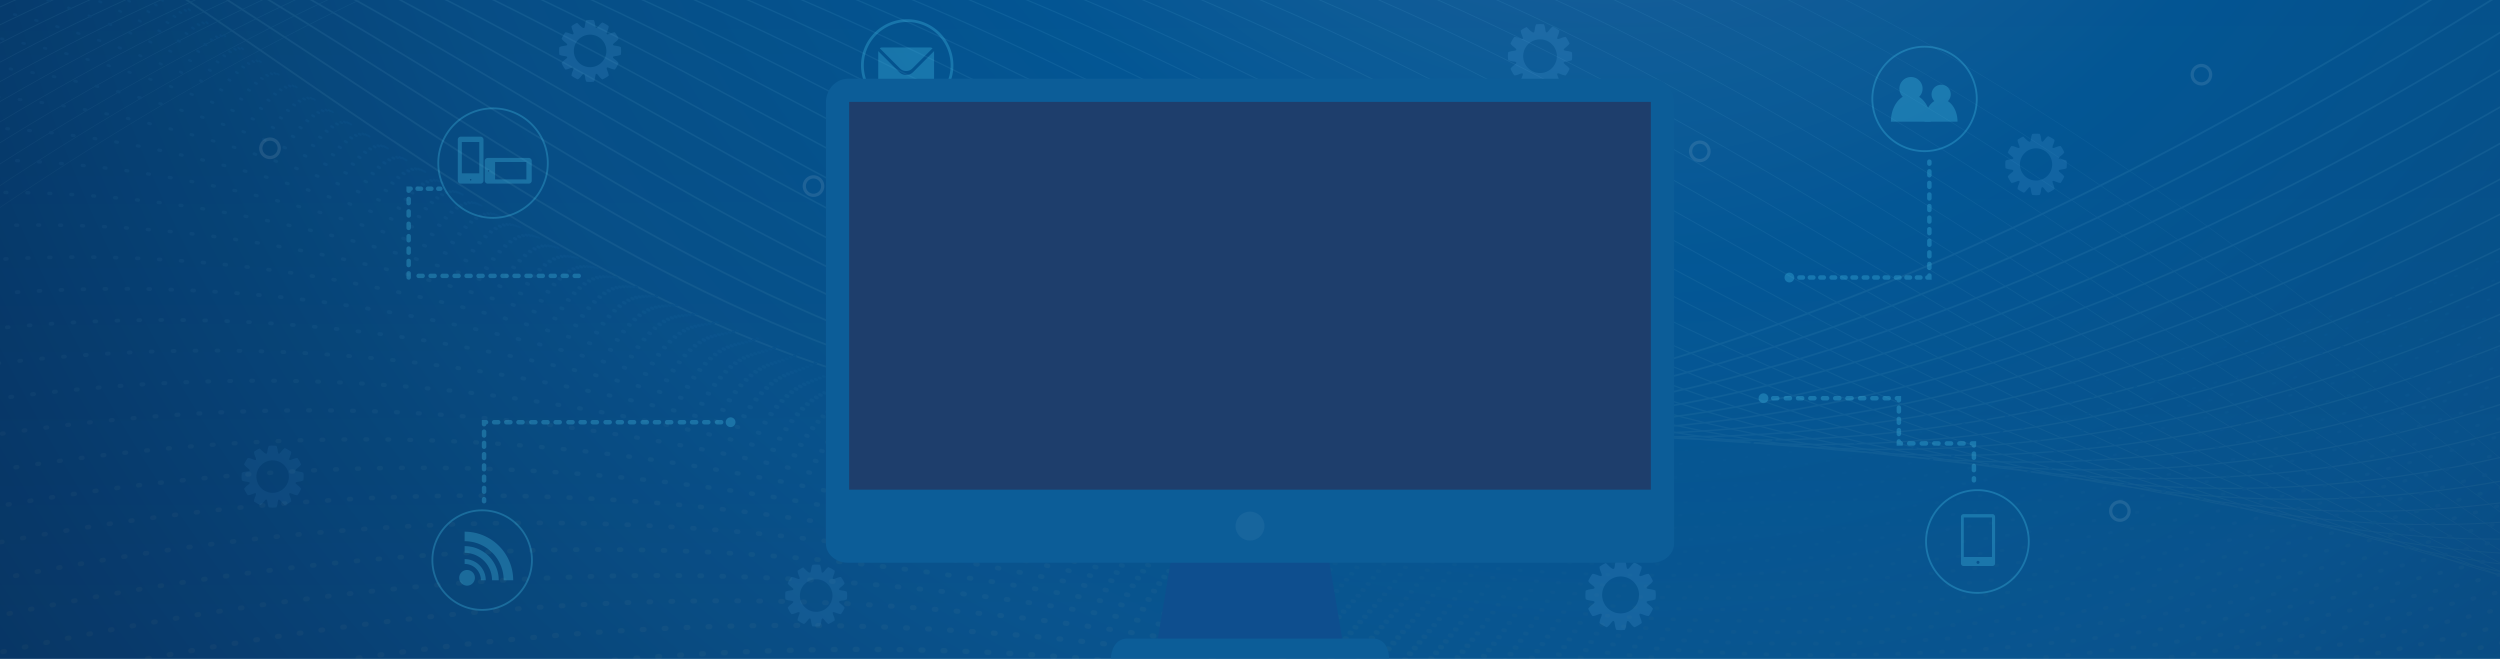 <svg xmlns="http://www.w3.org/2000/svg" xmlns:xlink="http://www.w3.org/1999/xlink" width="1366" height="360" viewBox="0 0 1366 360"><rect x="0" y="0" width="1366" height="360" fill="#333333" stroke="none"/><defs><linearGradient id="a" x1="-0.335" y1="0.974" x2="1.357" y2="-0.209" gradientUnits="objectBoundingBox"><stop offset="0" stop-color="#0d3c6c"/><stop offset="0.444" stop-color="#044f85"/><stop offset="0.618" stop-color="#084274"/><stop offset="0.961" stop-color="#192a58"/><stop offset="1" stop-color="#162654"/></linearGradient><clipPath id="b"><rect width="1366" height="360"/></clipPath><radialGradient id="c" cx="896.905" cy="222.335" r="1893.194" gradientTransform="translate(334.963 83.034) scale(0.627 0.627)" gradientUnits="userSpaceOnUse"><stop offset="0" stop-color="#084e81"/><stop offset="0.139" stop-color="#1c679f"/><stop offset="0.336" stop-color="#025997"/><stop offset="0.569" stop-color="#065188"/><stop offset="1" stop-color="#042953"/></radialGradient><linearGradient id="d" x1="0.504" y1="0.99" x2="0.496" y2="-0.06" gradientUnits="objectBoundingBox"><stop offset="0.002" stop-color="#4791ff"/><stop offset="0.101" stop-color="#3d78dd"/><stop offset="0.264" stop-color="#2e54ac"/><stop offset="0.424" stop-color="#213683"/><stop offset="0.581" stop-color="#181e63"/><stop offset="0.732" stop-color="#110e4c"/><stop offset="0.874" stop-color="#0c033f"/><stop offset="1" stop-color="#0b003a"/></linearGradient><clipPath id="e"><rect width="1419.6" height="610.201"/></clipPath></defs><g id="f" clip-path="url(#b)"><rect width="1366" height="360" fill="#fff"/><rect width="1366" height="360" fill="#fff"/><path d="M7.807,0h1354.35c4.312,0,7.807,2.192,7.807,4.9V478.078c0,2.7-3.5,4.9-7.807,4.9H7.807c-4.312,0-7.807-2.192-7.807-4.9V4.9C0,2.192,3.5,0,7.807,0Z" transform="translate(-0.25 -97.094)" fill="url(#a)"/><g clip-path="url(#b)"><rect width="1366" height="360" fill="#fff"/><path d="M7.887,0h1368.19c4.356,0,7.887,3.935,7.887,8.789V858.313c0,4.854-3.531,8.789-7.887,8.789H7.887C3.531,867.1,0,863.167,0,858.313V8.789C0,3.935,3.531,0,7.887,0Z" transform="translate(-14 -477.201)" fill="url(#c)"/><g transform="translate(-33.897 -235.101)" opacity="0.05"><path d="M0,260H1419.6V694.257H0Z" transform="translate(0 -84.056)" fill="url(#d)"/><g clip-path="url(#e)"><g transform="translate(-317.578 83.72)"><path d="M-167.782,118.024C407.194-68.689,468.166,1000.33,1734.39,68.6" transform="translate(167.782 -68.6)" fill="none" stroke="#fff" stroke-linecap="round" stroke-linejoin="round" stroke-miterlimit="10" stroke-width="1"/><path d="M-167.016,129.541C426.64-86.75,502.755,986.69,1738.63,84.609" transform="translate(168.466 -65.072)" fill="none" stroke="#fefeff" stroke-linecap="round" stroke-linejoin="round" stroke-miterlimit="10" stroke-width="0.976"/><path d="M-166.25,141.057c612.338-245.868,703.591,831.994,1909.11-40.439" transform="translate(169.15 -61.543)" fill="none" stroke="#fdfdfe" stroke-linecap="round" stroke-linejoin="round" stroke-miterlimit="10" stroke-width="0.952"/><path d="M-165.483,154.424C465.533-121.024,571.927,961.261,1747.1,118.476" transform="translate(169.835 -59.864)" fill="none" stroke="#fcfdfe" stroke-linecap="round" stroke-linejoin="round" stroke-miterlimit="10" stroke-width="0.927"/><path d="M-164.717,168.459C484.977-136.568,606.515,950.138,1751.34,137" transform="translate(170.518 -58.852)" fill="none" stroke="#fbfcfe" stroke-linecap="round" stroke-linejoin="round" stroke-miterlimit="10" stroke-width="0.903"/><path d="M-163.95,182.616C504.424-151.99,641.1,939.139,1755.57,155.651" transform="translate(171.203 -57.964)" fill="none" stroke="#fafbfd" stroke-linecap="round" stroke-linejoin="round" stroke-miterlimit="10" stroke-width="0.879"/><path d="M-163.185,196.888c687.058-364.185,838.877,731.367,1923-22.472" transform="translate(171.886 -57.19)" fill="none" stroke="#f9fafd" stroke-linecap="round" stroke-linejoin="round" stroke-miterlimit="10" stroke-width="0.855"/><path d="M-162.418,211.268c705.736-393.764,872.7,706.211,1926.47-17.98" transform="translate(172.571 -56.524)" fill="none" stroke="#f8f9fd" stroke-linecap="round" stroke-linejoin="round" stroke-miterlimit="10" stroke-width="0.831"/><path d="M-161.651,225.749C562.763-197.594,744.867,906.8,1768.29,212.259" transform="translate(173.256 -55.959)" fill="none" stroke="#f6f9fc" stroke-linecap="round" stroke-linejoin="round" stroke-miterlimit="10" stroke-width="0.807"/><path d="M-160.886,240.323c743.1-452.922,940.339,655.9,1933.42-9" transform="translate(173.939 -55.488)" fill="none" stroke="#f5f8fc" stroke-linecap="round" stroke-linejoin="round" stroke-miterlimit="10" stroke-width="0.782"/><path d="M-160.119,254.985c761.774-482.5,974.159,630.741,1936.88-4.5" transform="translate(174.624 -55.104)" fill="none" stroke="#f4f7fc" stroke-linecap="round" stroke-linejoin="round" stroke-miterlimit="10" stroke-width="0.758"/><path d="M-159.353,269.729c780.454-512.078,1007.98,605.584,1940.36-.013" transform="translate(175.307 -54.803)" fill="none" stroke="#f3f6fb" stroke-linecap="round" stroke-linejoin="round" stroke-miterlimit="10" stroke-width="0.734"/><path d="M-158.586,284.55c799.132-541.657,1041.8,580.428,1943.83,4.479" transform="translate(175.992 -54.577)" fill="none" stroke="#f2f5fb" stroke-linecap="round" stroke-linejoin="round" stroke-miterlimit="10" stroke-width="0.71"/><path d="M-157.82,299.442C659.994-271.8,917.8,854.712,1789.47,308.412" transform="translate(176.676 -54.423)" fill="none" stroke="#f1f5fb" stroke-linecap="round" stroke-linejoin="round" stroke-miterlimit="10" stroke-width="0.686"/><path d="M-157.054,314.4C679.44-286.416,952.392,844.513,1793.72,327.861" transform="translate(177.36 -54.335)" fill="none" stroke="#f0f4fa" stroke-linecap="round" stroke-linejoin="round" stroke-miterlimit="10" stroke-width="0.661"/><path d="M-156.287,329.418c855.174-630.394,1143.26,504.96,1954.24,17.955" transform="translate(178.045 -54.309)" fill="none" stroke="#eff3fa" stroke-linecap="round" stroke-linejoin="round" stroke-miterlimit="10" stroke-width="0.637"/><path d="M-155.521,344.5C718.332-315.477,1021.56,824.3,1802.2,366.942" transform="translate(178.729 -54.34)" fill="none" stroke="#eef2fa" stroke-linecap="round" stroke-linejoin="round" stroke-miterlimit="10" stroke-width="0.613"/><path d="M-154.755,359.626C737.78-329.926,1056.15,814.272,1806.43,386.564" transform="translate(179.412 -54.424)" fill="none" stroke="#edf1fa" stroke-linecap="round" stroke-linejoin="round" stroke-miterlimit="10" stroke-width="0.589"/><path d="M-153.988,374.806c911.213-719.13,1244.73,429.489,1964.65,31.43" transform="translate(180.097 -54.558)" fill="none" stroke="#ecf0f9" stroke-linecap="round" stroke-linejoin="round" stroke-miterlimit="10" stroke-width="0.564"/><path d="M-153.222,390.032c929.893-748.709,1278.55,404.333,1968.13,35.923" transform="translate(180.781 -54.739)" fill="none" stroke="#ebf0f9" stroke-linecap="round" stroke-linejoin="round" stroke-miterlimit="10" stroke-width="0.54"/><path d="M-152.456,405.3c948.573-778.288,1312.37,379.175,1971.6,40.412" transform="translate(181.465 -54.962)" fill="none" stroke="#eaeff9" stroke-linecap="round" stroke-linejoin="round" stroke-miterlimit="10" stroke-width="0.516"/><path d="M-151.689,420.61C815.564-387.256,1194.5,774.63,1823.39,465.516" transform="translate(182.15 -55.226)" fill="none" stroke="#e9eef8" stroke-linecap="round" stroke-linejoin="round" stroke-miterlimit="10" stroke-width="0.492"/><path d="M-150.923,435.956C835.01-401.488,1229.09,764.82,1827.62,485.354" transform="translate(182.834 -55.526)" fill="none" stroke="#e8edf8" stroke-linecap="round" stroke-linejoin="round" stroke-miterlimit="10" stroke-width="0.468"/><path d="M-150.156,451.338C854.455-415.687,1263.68,755.044,1831.87,505.227" transform="translate(183.518 -55.862)" fill="none" stroke="#e7ecf8" stroke-linecap="round" stroke-linejoin="round" stroke-miterlimit="10" stroke-width="0.444"/><path d="M-149.391,466.751C873.9-429.851,1298.26,745.3,1836.1,525.133" transform="translate(184.201 -56.23)" fill="none" stroke="#e5ecf7" stroke-linecap="round" stroke-linejoin="round" stroke-miterlimit="10" stroke-width="0.419"/><path d="M-148.624,482.2C893.347-443.986,1332.85,735.588,1840.34,545.069" transform="translate(184.886 -56.627)" fill="none" stroke="#e4ebf7" stroke-linecap="round" stroke-linejoin="round" stroke-miterlimit="10" stroke-width="0.395"/><path d="M-147.857,497.667c1060.65-955.761,1515.3,228.236,1992.43,67.365" transform="translate(185.571 -57.053)" fill="none" stroke="#e3eaf7" stroke-linecap="round" stroke-linejoin="round" stroke-miterlimit="10" stroke-width="0.371"/><path d="M-147.092,513.165c1079.33-985.34,1549.12,203.08,1995.9,71.856" transform="translate(186.254 -57.505)" fill="none" stroke="#e2e9f6" stroke-linecap="round" stroke-linejoin="round" stroke-miterlimit="10" stroke-width="0.347"/><path d="M-146.325,528.687C951.688-486.231,1436.61,706.61,1853.06,605.036" transform="translate(186.939 -57.981)" fill="none" stroke="#e1e8f6" stroke-linecap="round" stroke-linejoin="round" stroke-miterlimit="10" stroke-width="0.323"/><path d="M-145.559,544.231C971.132-500.265,1471.2,697,1857.29,625.072" transform="translate(187.623 -58.481)" fill="none" stroke="#e0e8f6" stroke-linecap="round" stroke-linejoin="round" stroke-miterlimit="10" stroke-width="0.298"/><path d="M-144.792,559.8c1135.37-1074.08,1650.58,127.61,2006.31,85.333" transform="translate(188.307 -59.001)" fill="none" stroke="#dfe7f5" stroke-linecap="round" stroke-linejoin="round" stroke-miterlimit="10" stroke-width="0.274"/><path d="M-144.026,575.383c1154.05-1103.65,1684.4,102.454,2009.79,89.825" transform="translate(188.991 -59.541)" fill="none" stroke="#dee6f5" stroke-linecap="round" stroke-linejoin="round" stroke-miterlimit="10" stroke-width="0.25"/></g><g transform="translate(-135.53 89.648)"><path d="M1569.54,533.161C946.484,678.982,906.873,342.436-42.2,612.726" transform="translate(97.851 21.403)" fill="none" stroke="#fff" stroke-linecap="round" stroke-linejoin="round" stroke-miterlimit="10" stroke-width="3" stroke-dasharray="1 11"/><path d="M1572.59,524.248C930.664,682.261,883.885,332.91-43.151,594.493" transform="translate(97.005 19.181)" fill="none" stroke="#f8fafd" stroke-linecap="round" stroke-linejoin="round" stroke-miterlimit="10" stroke-width="2.935" stroke-dasharray="1 11"/><path d="M1575.64,515.407C914.849,685.611,860.9,323.453-44.1,576.329" transform="translate(96.158 16.889)" fill="none" stroke="#f2f5fb" stroke-linecap="round" stroke-linejoin="round" stroke-miterlimit="10" stroke-width="2.871" stroke-dasharray="1 11"/><path d="M1578.69,506.635C899.03,689.029,837.917,314.068-45.049,558.235" transform="translate(95.31 14.527)" fill="none" stroke="#ebf0f9" stroke-linecap="round" stroke-linejoin="round" stroke-miterlimit="10" stroke-width="2.806" stroke-dasharray="1 11"/><path d="M1581.74,497.933C883.21,692.517,814.93,304.749-46,540.21" transform="translate(94.464 12.096)" fill="none" stroke="#e5ebf7" stroke-linecap="round" stroke-linejoin="round" stroke-miterlimit="10" stroke-width="2.742" stroke-dasharray="1 11"/><path d="M1584.78,489.3C867.391,696.073,791.944,295.5-46.945,522.251" transform="translate(93.618 9.599)" fill="none" stroke="#dee6f5" stroke-linecap="round" stroke-linejoin="round" stroke-miterlimit="10" stroke-width="2.677" stroke-dasharray="1 11"/><path d="M1587.83,480.726C851.574,699.693,768.957,286.314-47.894,504.359" transform="translate(92.77 7.036)" fill="none" stroke="#d8e1f3" stroke-linecap="round" stroke-linejoin="round" stroke-miterlimit="10" stroke-width="2.613" stroke-dasharray="1 11"/><path d="M1590.88,472.219C835.756,703.376,745.971,277.193-48.842,486.531" transform="translate(91.924 4.409)" fill="none" stroke="#d1dcf1" stroke-linecap="round" stroke-linejoin="round" stroke-miterlimit="10" stroke-width="2.548" stroke-dasharray="1 11"/><path d="M1593.93,463.774C819.936,707.122,722.985,268.133-49.79,468.763" transform="translate(91.078 1.72)" fill="none" stroke="#cbd6ef" stroke-linecap="round" stroke-linejoin="round" stroke-miterlimit="10" stroke-width="2.484" stroke-dasharray="1 11"/><path d="M1596.97,455.39C804.117,710.93,700,259.133-50.739,451.056" transform="translate(90.23 -1.029)" fill="none" stroke="#c4d1ed" stroke-linecap="round" stroke-linejoin="round" stroke-miterlimit="10" stroke-width="2.419" stroke-dasharray="1 11"/><path d="M1600.02,447.064C788.3,714.795,677.015,250.194-51.688,433.408" transform="translate(89.383 -3.837)" fill="none" stroke="#becceb" stroke-linecap="round" stroke-linejoin="round" stroke-miterlimit="10" stroke-width="2.355" stroke-dasharray="1 11"/><path d="M1603.07,438.8C772.481,718.716,654.029,241.31-52.636,415.817" transform="translate(88.537 -6.702)" fill="none" stroke="#b7c7e9" stroke-linecap="round" stroke-linejoin="round" stroke-miterlimit="10" stroke-width="2.29" stroke-dasharray="1 11"/><path d="M1606.12,430.581c-849.454,292.112-975.075-198.1-1659.7-32.3" transform="translate(87.69 -9.621)" fill="none" stroke="#b0c2e7" stroke-linecap="round" stroke-linejoin="round" stroke-miterlimit="10" stroke-width="2.226" stroke-dasharray="1 11"/><path d="M1609.17,422.42C740.845,726.722,608.056,223.706-54.532,380.8" transform="translate(86.844 -12.594)" fill="none" stroke="#aabde5" stroke-linecap="round" stroke-linejoin="round" stroke-miterlimit="10" stroke-width="2.161" stroke-dasharray="1 11"/><path d="M1612.21,414.31C725.025,730.8,585.07,214.983-55.48,363.366" transform="translate(85.998 -15.619)" fill="none" stroke="#a3b8e3" stroke-linecap="round" stroke-linejoin="round" stroke-miterlimit="10" stroke-width="2.097" stroke-dasharray="1 11"/><path d="M1615.26,406.251C709.207,734.936,562.085,206.308-56.429,345.987" transform="translate(85.15 -18.693)" fill="none" stroke="#9db3e1" stroke-linecap="round" stroke-linejoin="round" stroke-miterlimit="10" stroke-width="2.032" stroke-dasharray="1 11"/><path d="M1618.31,398.241C693.391,739.115,539.1,197.683-57.377,328.652" transform="translate(84.304 -21.816)" fill="none" stroke="#96aede" stroke-linecap="round" stroke-linejoin="round" stroke-miterlimit="10" stroke-width="1.968" stroke-dasharray="1 11"/><path d="M1621.35,390.276C677.572,743.342,516.112,189.1-58.326,311.366" transform="translate(83.457 -24.985)" fill="none" stroke="#90a9dc" stroke-linecap="round" stroke-linejoin="round" stroke-miterlimit="10" stroke-width="1.903" stroke-dasharray="1 11"/><path d="M1624.4,382.356C661.752,747.613,493.126,180.57-59.274,294.124" transform="translate(82.61 -28.199)" fill="none" stroke="#89a4da" stroke-linecap="round" stroke-linejoin="round" stroke-miterlimit="10" stroke-width="1.839" stroke-dasharray="1 11"/><path d="M1627.45,374.48C645.935,751.929,470.141,172.08-60.223,276.926" transform="translate(81.763 -31.457)" fill="none" stroke="#839fd8" stroke-linecap="round" stroke-linejoin="round" stroke-miterlimit="10" stroke-width="1.774" stroke-dasharray="1 11"/><path d="M1630.5,366.646C630.115,756.286,447.155,163.631-61.171,259.771" transform="translate(80.917 -34.757)" fill="none" stroke="#7c9ad6" stroke-linecap="round" stroke-linejoin="round" stroke-miterlimit="10" stroke-width="1.71" stroke-dasharray="1 11"/><path d="M1633.55,358.853C614.3,760.684,424.17,155.224-62.119,242.655" transform="translate(80.07 -38.097)" fill="none" stroke="#7595d4" stroke-linecap="round" stroke-linejoin="round" stroke-miterlimit="10" stroke-width="1.645" stroke-dasharray="1 11"/><path d="M1636.59,351.1C598.48,765.121,401.184,146.855-63.067,225.579" transform="translate(79.224 -41.477)" fill="none" stroke="#6f90d2" stroke-linecap="round" stroke-linejoin="round" stroke-miterlimit="10" stroke-width="1.581" stroke-dasharray="1 11"/><path d="M1639.64,343.383C582.661,769.6,378.2,138.524-64.016,208.541" transform="translate(78.377 -44.895)" fill="none" stroke="#688bd0" stroke-linecap="round" stroke-linejoin="round" stroke-miterlimit="10" stroke-width="1.516" stroke-dasharray="1 11"/><path d="M1642.69,335.7C566.841,774.107,355.211,130.231-64.964,191.54" transform="translate(77.53 -48.349)" fill="none" stroke="#6285ce" stroke-linecap="round" stroke-linejoin="round" stroke-miterlimit="10" stroke-width="1.452" stroke-dasharray="1 11"/><path d="M1645.74,328.06C551.022,778.654,332.226,121.972-65.913,174.573" transform="translate(76.683 -51.838)" fill="none" stroke="#5b80cc" stroke-linecap="round" stroke-linejoin="round" stroke-miterlimit="10" stroke-width="1.387" stroke-dasharray="1 11"/><path d="M1648.79,320.451C535.206,783.235,309.24,113.748-66.861,157.642" transform="translate(75.837 -55.363)" fill="none" stroke="#557bca" stroke-linecap="round" stroke-linejoin="round" stroke-miterlimit="10" stroke-width="1.323" stroke-dasharray="1 11"/><path d="M1651.83,312.874C519.388,787.849,286.253,105.556-67.81,140.743" transform="translate(74.989 -58.92)" fill="none" stroke="#4e76c8" stroke-linecap="round" stroke-linejoin="round" stroke-miterlimit="10" stroke-width="1.258" stroke-dasharray="1 11"/><path d="M1654.88,305.33C503.568,792.495,263.267,97.4-68.758,123.877" transform="translate(74.143 -62.508)" fill="none" stroke="#4871c6" stroke-linecap="round" stroke-linejoin="round" stroke-miterlimit="10" stroke-width="1.194" stroke-dasharray="1 11"/><path d="M1657.93,297.816C487.75,797.173,240.282,89.269-69.706,107.041" transform="translate(73.297 -66.13)" fill="none" stroke="#416cc4" stroke-linecap="round" stroke-linejoin="round" stroke-miterlimit="10" stroke-width="1.129" stroke-dasharray="1 11"/><path d="M1660.97,290.332C471.93,801.88,217.3,81.17-70.654,90.235" transform="translate(72.45 -69.779)" fill="none" stroke="#3b67c2" stroke-linecap="round" stroke-linejoin="round" stroke-miterlimit="10" stroke-width="1.064" stroke-dasharray="1 11"/><path d="M1664.02,282.878C456.113,806.616,194.311,73.1-71.6,73.458" transform="translate(71.603 -73.458)" fill="none" stroke="#3462c0" stroke-linecap="round" stroke-linejoin="round" stroke-miterlimit="10" stroke-width="1" stroke-dasharray="1 11"/></g></g></g><g transform="translate(302.032 13.157)" opacity="0.2"><path d="M357.293,56.482a17.115,17.115,0,0,0,0-4.247c-1.67-.931-4.247-.629-4.441-1.355-.2-.751,2.178-1.788,3.158-3.43a17.57,17.57,0,0,0-2.095-3.62c-1.914.029-4,1.577-4.541,1.035s1.007-2.627,1.035-4.541a17.517,17.517,0,0,0-3.62-2.1c-1.642.981-2.679,3.359-3.43,3.158-.725-.194-.423-2.77-1.355-4.441a17.107,17.107,0,0,0-4.247,0c-.932,1.67-.63,4.247-1.355,4.441-.789.211-2.368-1.482-3.854-2.966a17.472,17.472,0,0,0-3.2,1.9c.028,1.914,1.576,4,1.035,4.541s-2.627-1.007-4.541-1.035a17.52,17.52,0,0,0-2.1,3.62c.981,1.642,3.359,2.679,3.158,3.43-.194.725-2.77.423-4.441,1.355a17.107,17.107,0,0,0,0,4.247c1.671.931,4.247.629,4.441,1.355.2.751-2.178,1.788-3.158,3.43a17.549,17.549,0,0,0,2.1,3.62c1.914-.029,4-1.577,4.541-1.035s-1.007,2.627-1.035,4.541a17.531,17.531,0,0,0,3.62,2.1c1.642-.981,2.679-3.359,3.43-3.158.725.194.423,2.77,1.355,4.441a17.107,17.107,0,0,0,4.247,0c.931-1.67.629-4.247,1.355-4.441.751-.2,1.788,2.178,3.43,3.158a17.534,17.534,0,0,0,3.62-2.1c-.029-1.914-1.577-4-1.035-4.541s2.627,1.007,4.541,1.035a17.513,17.513,0,0,0,2.1-3.62c-.981-1.642-3.359-2.679-3.158-3.43C353.046,57.111,355.622,57.413,357.293,56.482Zm-17.411,7.081a9.2,9.2,0,1,1,9.2-9.2,9.2,9.2,0,0,1-9.2,9.2Z" transform="translate(199.564 -36.815)" fill="#4fa2dc"/><path d="M153.2,272.838a16.439,16.439,0,0,0,0-4.1c-1.612-.9-4.1-.607-4.285-1.307-.194-.724,2.1-1.726,3.048-3.31a16.916,16.916,0,0,0-2.022-3.493c-1.848.028-3.861,1.521-4.383,1s.972-2.535,1-4.382a16.917,16.917,0,0,0-3.493-2.022c-1.585.947-2.586,3.242-3.311,3.049-.7-.187-.408-2.674-1.307-4.286a16.507,16.507,0,0,0-4.1,0c-.9,1.612-.608,4.1-1.307,4.286-.762.2-2.286-1.431-3.72-2.863a16.909,16.909,0,0,0-3.084,1.837c.028,1.848,1.521,3.86,1,4.382s-2.535-.972-4.383-1a16.921,16.921,0,0,0-2.022,3.494c.946,1.585,3.242,2.586,3.048,3.31-.187.7-2.674.408-4.285,1.307a16.435,16.435,0,0,0,0,4.1c1.612.9,4.1.607,4.285,1.307.194.724-2.1,1.726-3.048,3.31a16.917,16.917,0,0,0,2.022,3.493c1.848-.028,3.861-1.521,4.383-1s-.972,2.535-1,4.383a16.911,16.911,0,0,0,3.494,2.022c1.585-.947,2.586-3.242,3.31-3.049.7.187.408,2.674,1.307,4.286a16.508,16.508,0,0,0,4.1,0c.9-1.612.608-4.1,1.307-4.286.725-.193,1.726,2.1,3.31,3.049a16.885,16.885,0,0,0,3.494-2.022c-.028-1.848-1.521-3.86-1-4.382s2.535.971,4.383,1a16.9,16.9,0,0,0,2.022-3.493c-.946-1.585-3.242-2.586-3.048-3.31C149.106,273.445,151.593,273.737,153.2,272.838Zm-16.8,6.834a8.883,8.883,0,1,1,8.883-8.883,8.883,8.883,0,0,1-8.883,8.883Z" transform="translate(-289.469 -23.532)" fill="#4fa2dc" opacity="0.5"/><path d="M153.2,272.838a16.439,16.439,0,0,0,0-4.1c-1.612-.9-4.1-.607-4.285-1.307-.194-.724,2.1-1.726,3.048-3.31a16.916,16.916,0,0,0-2.022-3.493c-1.848.028-3.861,1.521-4.383,1s.972-2.535,1-4.382a16.917,16.917,0,0,0-3.493-2.022c-1.585.947-2.586,3.242-3.311,3.049-.7-.187-.408-2.674-1.307-4.286a16.507,16.507,0,0,0-4.1,0c-.9,1.612-.608,4.1-1.307,4.286-.762.2-2.286-1.431-3.72-2.863a16.909,16.909,0,0,0-3.084,1.837c.028,1.848,1.521,3.86,1,4.382s-2.535-.972-4.383-1a16.921,16.921,0,0,0-2.022,3.494c.946,1.585,3.242,2.586,3.048,3.31-.187.7-2.674.408-4.285,1.307a16.435,16.435,0,0,0,0,4.1c1.612.9,4.1.607,4.285,1.307.194.724-2.1,1.726-3.048,3.31a16.917,16.917,0,0,0,2.022,3.493c1.848-.028,3.861-1.521,4.383-1s-.972,2.535-1,4.383a16.911,16.911,0,0,0,3.494,2.022c1.585-.947,2.586-3.242,3.31-3.049.7.187.408,2.674,1.307,4.286a16.508,16.508,0,0,0,4.1,0c.9-1.612.608-4.1,1.307-4.286.725-.193,1.726,2.1,3.31,3.049a16.885,16.885,0,0,0,3.494-2.022c-.028-1.848-1.521-3.86-1-4.382s2.535.971,4.383,1a16.9,16.9,0,0,0,2.022-3.493c-.946-1.585-3.242-2.586-3.048-3.31C149.106,273.445,151.593,273.737,153.2,272.838Zm-16.8,6.834a8.883,8.883,0,1,1,8.883-8.883,8.883,8.883,0,0,1-8.883,8.883Z" transform="translate(7.531 41.468)" fill="#4fa2dc" opacity="0.7"/><path d="M354.459,397.613a18.74,18.74,0,0,0,0-4.653c-1.83-1.02-4.653-.69-4.865-1.484-.22-.823,2.386-1.959,3.46-3.758a19.189,19.189,0,0,0-2.3-3.966c-2.1.032-4.382,1.727-4.975,1.134s1.1-2.878,1.134-4.975a19.184,19.184,0,0,0-3.966-2.3c-1.8,1.074-2.935,3.68-3.758,3.46-.794-.212-.464-3.035-1.484-4.865a18.737,18.737,0,0,0-4.653,0c-1.02,1.83-.69,4.653-1.484,4.865-.865.231-2.6-1.624-4.223-3.25a19.188,19.188,0,0,0-3.5,2.085c.031,2.1,1.727,4.382,1.134,4.975s-2.878-1.1-4.975-1.134a19.2,19.2,0,0,0-2.3,3.965c1.074,1.8,3.68,2.936,3.46,3.758-.212.794-3.035.464-4.865,1.484a18.735,18.735,0,0,0,0,4.653c1.83,1.02,4.653.69,4.865,1.484.22.823-2.386,1.959-3.46,3.758a19.19,19.19,0,0,0,2.3,3.966c2.1-.032,4.382-1.727,4.975-1.134s-1.1,2.878-1.134,4.975a19.2,19.2,0,0,0,3.965,2.3c1.8-1.074,2.936-3.68,3.758-3.46.794.212.464,3.035,1.484,4.865a18.737,18.737,0,0,0,4.653,0c1.02-1.83.69-4.653,1.484-4.865.823-.22,1.959,2.386,3.758,3.46a19.183,19.183,0,0,0,3.966-2.3c-.032-2.1-1.727-4.382-1.134-4.975s2.878,1.1,4.975,1.134a19.2,19.2,0,0,0,2.3-3.965c-1.074-1.8-3.68-2.936-3.46-3.758C349.806,398.3,352.629,398.633,354.459,397.613Zm-19.076,7.758a10.085,10.085,0,1,1,10.085-10.085,10.085,10.085,0,0,1-10.085,10.085Z" transform="translate(248.083 -83.365)" fill="#4fa2dc"/><path d="M415.342,204.613a16.314,16.314,0,0,0,0-4.065c-1.6-.891-4.064-.6-4.25-1.3-.192-.718,2.084-1.711,3.023-3.283a16.784,16.784,0,0,0-2.005-3.464c-1.832.028-3.829,1.509-4.346.991s.963-2.514.991-4.347a16.8,16.8,0,0,0-3.464-2.005c-1.571.939-2.564,3.215-3.283,3.023-.694-.185-.4-2.651-1.3-4.25a16.308,16.308,0,0,0-4.065,0c-.892,1.6-.6,4.064-1.3,4.25-.755.2-2.266-1.418-3.689-2.839a16.8,16.8,0,0,0-3.058,1.822c.028,1.832,1.509,3.829.99,4.346s-2.514-.963-4.346-.991a16.773,16.773,0,0,0-2.005,3.464c.939,1.571,3.215,2.564,3.023,3.283-.185.694-2.651.4-4.25,1.3a16.309,16.309,0,0,0,0,4.065c1.6.892,4.064.6,4.25,1.3.192.718-2.084,1.711-3.023,3.283a16.787,16.787,0,0,0,2,3.464c1.832-.028,3.829-1.509,4.346-.991s-.963,2.515-.99,4.347a16.77,16.77,0,0,0,3.464,2.005c1.571-.939,2.564-3.215,3.283-3.023.694.185.4,2.651,1.3,4.25a16.31,16.31,0,0,0,4.065,0c.891-1.6.6-4.064,1.3-4.25.718-.192,1.711,2.085,3.283,3.023a16.785,16.785,0,0,0,3.464-2.005c-.028-1.832-1.509-3.829-.991-4.346s2.514.963,4.347.99a16.771,16.771,0,0,0,2-3.464c-.939-1.571-3.215-2.564-3.023-3.283C411.277,205.216,413.743,205.5,415.342,204.613Zm-16.664,6.777a8.809,8.809,0,1,1,8.81-8.809,8.809,8.809,0,0,1-8.81,8.809Z" transform="translate(411.784 -125.886)" fill="#4fa2dc"/><path d="M76.877,127.026a16.433,16.433,0,0,0,0-4.1c-1.612-.9-4.1-.608-4.285-1.307-.194-.725,2.1-1.726,3.048-3.31a16.921,16.921,0,0,0-2.022-3.494c-1.848.028-3.861,1.521-4.383,1s.972-2.535,1-4.382a16.882,16.882,0,0,0-3.494-2.022c-1.585.946-2.586,3.242-3.31,3.048-.7-.187-.408-2.674-1.307-4.285a16.433,16.433,0,0,0-4.1,0c-.9,1.612-.608,4.1-1.307,4.285-.762.2-2.286-1.431-3.72-2.863a16.922,16.922,0,0,0-3.084,1.837c.028,1.848,1.521,3.861,1,4.383s-2.535-.972-4.383-1a16.916,16.916,0,0,0-2.022,3.493c.946,1.585,3.242,2.586,3.048,3.311-.187.7-2.674.408-4.285,1.307a16.432,16.432,0,0,0,0,4.1c1.612.9,4.1.608,4.285,1.307.194.725-2.1,1.726-3.048,3.31a16.9,16.9,0,0,0,2.022,3.494c1.848-.028,3.861-1.521,4.383-1s-.972,2.535-1,4.383a16.914,16.914,0,0,0,3.493,2.022c1.585-.946,2.586-3.242,3.311-3.048.7.187.408,2.674,1.307,4.285a16.43,16.43,0,0,0,4.1,0c.9-1.612.608-4.1,1.307-4.285.725-.194,1.726,2.1,3.31,3.048a16.9,16.9,0,0,0,3.494-2.022c-.028-1.848-1.521-3.861-1-4.383s2.535.972,4.383,1a16.916,16.916,0,0,0,2.022-3.493c-.946-1.585-3.242-2.586-3.048-3.311C72.779,127.634,75.266,127.925,76.877,127.026Zm-16.8,6.835a8.884,8.884,0,1,1,8.883-8.883,8.884,8.884,0,0,1-8.883,8.883Z" transform="translate(-39.672 -110.308)" fill="#4fa2dc"/></g><g transform="translate(281.619 74.897)" opacity="0.1"><path d="M328.123,415.368a5.913,5.913,0,1,1,5.913-5.913,5.913,5.913,0,0,1-5.913,5.913Zm0-10.059a4.146,4.146,0,1,0,4.146,4.146,4.146,4.146,0,0,0-4.146-4.146Z" transform="translate(146.471 -183.281)" fill="#fff"/><path d="M308.058,145.5a5.913,5.913,0,1,1,5.914-5.913A5.913,5.913,0,0,1,308.058,145.5Zm0-10.059a4.146,4.146,0,1,0,4.147,4.147,4.146,4.146,0,0,0-4.147-4.147Z" transform="translate(339.104 -131.776)" fill="#fff"/><path d="M152.074,187.96a5.914,5.914,0,1,1,5.913-5.913,5.914,5.914,0,0,1-5.913,5.913Zm0-10.06a4.146,4.146,0,1,0,4.146,4.146,4.146,4.146,0,0,0-4.146-4.146Z" transform="translate(10.809 -155.251)" fill="#fff"/><path d="M69.006,290.411A5.913,5.913,0,1,1,74.92,284.5,5.913,5.913,0,0,1,69.006,290.411Zm0-10.059a4.146,4.146,0,1,0,4.146,4.146,4.146,4.146,0,0,0-4.146-4.146Z" transform="translate(-203.092 -278.359)" fill="#fff"/><path d="M448.352,160.27a5.913,5.913,0,1,1,5.913-5.913,5.913,5.913,0,0,1-5.913,5.913Zm0-10.059a4.146,4.146,0,1,0,4.146,4.146,4.146,4.146,0,0,0-4.146-4.146Z" transform="translate(472.88 -188.443)" fill="#fff"/><path d="M427.123,294.1a5.913,5.913,0,1,1,5.914-5.913,5.913,5.913,0,0,1-5.914,5.913Zm0-10.06a4.146,4.146,0,1,0,4.147,4.147,4.146,4.146,0,0,0-4.147-4.147Z" transform="translate(449.569 -83.857)" fill="#fff"/><path d="M87.465,412.245a5.913,5.913,0,1,1,5.914-5.913,5.913,5.913,0,0,1-5.914,5.913Zm0-10.059a4.146,4.146,0,1,0,4.147,4.146,4.146,4.146,0,0,0-4.147-4.146Z" transform="translate(117.903 -203.882)" fill="#fff"/></g><g transform="translate(322.579 11.27)" opacity="0.25"><g transform="translate(-100)"><path d="M257.5,46.249a24.475,24.475,0,1,1-24.475,24.475A24.475,24.475,0,0,1,257.5,46.249Z" transform="translate(15.622 -46.249)" fill="none" stroke="#53dcff" stroke-width="1.5"/><g transform="translate(257.293 14.664)"><path d="M258.511,77.716,247.484,66.691a2.36,2.36,0,0,1,1.387-.441h26.058a2.359,2.359,0,0,1,1.386.441L265.289,77.718a4.793,4.793,0,0,1-6.778,0Z" transform="translate(-246.646 -66.25)" fill="#53dcff"/><path d="M265.367,80.474,276.837,69V85.241a2.128,2.128,0,0,1-2.225,2.015H248.555a2.128,2.128,0,0,1-2.225-2.015V69L257.8,80.47A5.35,5.35,0,0,0,265.367,80.474Z" transform="translate(-246.33 -67.002)" fill="#53dcff"/></g><path d="M264.983,119.615a.627.627,0,0,0,.627-.627v-.941a.627.627,0,1,0-1.254,0v.941A.628.628,0,0,0,264.983,119.615Z" transform="translate(9.085 -65.553)" fill="#53dcff" stroke="#53dcff" stroke-width="1"/><path d="M264.983,127.5a.627.627,0,0,0,.627-.627v-2.007a.627.627,0,1,0-1.254,0v2.007a.627.627,0,0,0,.627.627Z" transform="translate(9.085 -67.413)" fill="#53dcff" stroke="#53dcff" stroke-width="1"/><path d="M264.983,127.5a.627.627,0,0,0,.627-.627v-2.007a.627.627,0,1,0-1.254,0v2.007a.627.627,0,0,0,.627.627Z" transform="translate(9.085 -61.413)" fill="#53dcff" stroke="#53dcff" stroke-width="1"/><path d="M264.983,127.5a.627.627,0,0,0,.627-.627v-2.007a.627.627,0,1,0-1.254,0v2.007a.627.627,0,0,0,.627.627Z" transform="translate(9.085 -55.413)" fill="#53dcff" stroke="#53dcff" stroke-width="1"/><path d="M264.983,127.5a.627.627,0,0,0,.627-.627v-2.007a.627.627,0,1,0-1.254,0v2.007a.627.627,0,0,0,.627.627Z" transform="translate(9.085 -49.413)" fill="#53dcff" stroke="#53dcff" stroke-width="1"/><path d="M264.983,127.5a.627.627,0,0,0,.627-.627v-2.007a.627.627,0,1,0-1.254,0v2.007a.627.627,0,0,0,.627.627Z" transform="translate(9.085 -43.413)" fill="#53dcff" stroke="#53dcff" stroke-width="1"/><path d="M264.983,127.5a.627.627,0,0,0,.627-.627v-2.007a.627.627,0,1,0-1.254,0v2.007a.627.627,0,0,0,.627.627Z" transform="translate(9.085 -37.413)" fill="#53dcff" stroke="#53dcff" stroke-width="1"/><path d="M264.983,127.5a.627.627,0,0,0,.627-.627v-2.007a.627.627,0,1,0-1.254,0v2.007a.627.627,0,0,0,.627.627Z" transform="translate(9.085 -31.413)" fill="#53dcff" stroke="#53dcff" stroke-width="1"/><path d="M264.983,127.5a.627.627,0,0,0,.627-.627v-2.007a.627.627,0,1,0-1.254,0v2.007a.627.627,0,0,0,.627.627Z" transform="translate(9.085 -25.413)" fill="#53dcff" stroke="#53dcff" stroke-width="1"/><path d="M264.983,127.5a.627.627,0,0,0,.627-.627v-2.007a.627.627,0,1,0-1.254,0v2.007a.627.627,0,0,0,.627.627Z" transform="translate(9.085 -19.413)" fill="#53dcff" stroke="#53dcff" stroke-width="1"/><path d="M264.983,127.5a.627.627,0,0,0,.627-.627v-2.007a.627.627,0,1,0-1.254,0v2.007a.627.627,0,0,0,.627.627Z" transform="translate(9.085 -13.413)" fill="#53dcff" stroke="#53dcff" stroke-width="1"/><path d="M264.983,127.5a.627.627,0,0,0,.627-.627v-2.007a.627.627,0,1,0-1.254,0v2.007a.627.627,0,0,0,.627.627Z" transform="translate(9.085 -7.413)" fill="#53dcff" stroke="#53dcff" stroke-width="1"/><path d="M264.983,127.5a.627.627,0,0,0,.627-.627v-2.007a.627.627,0,1,0-1.254,0v2.007a.627.627,0,0,0,.627.627Z" transform="translate(9.085 -1.413)" fill="#53dcff" stroke="#53dcff" stroke-width="1"/></g><path d="M195.959,186.6a.628.628,0,0,0,.627-.627v-.941a.628.628,0,0,0-1.255,0v.941a.627.627,0,0,0,.628.627Z" transform="translate(128.291 -83.838)" fill="#53dcff" stroke="#53dcff" stroke-width="1"/><g transform="translate(50)"><g transform="translate(660.614 30.822)"><path d="M382.117,103.7a6.331,6.331,0,1,0-8.946-.063c-3.812,2.316-6.47,7.531-6.47,13.6h21.784C388.484,111.226,385.872,106.052,382.117,103.7Z" transform="translate(-366.7 -92.861)" fill="#53dcff"/><path d="M401.492,106.89a5.235,5.235,0,1,0-7.4-.053c-3.151,1.916-5.349,6.228-5.349,11.243h18.012C406.758,113.111,404.6,108.831,401.492,106.89Z" transform="translate(-370.366 -93.703)" fill="#53dcff"/></g><path d="M383.593,73.524a28.53,28.53,0,1,0,28.53,28.53,28.53,28.53,0,0,0-28.53-28.53Z" transform="translate(295.403 -59.269)" fill="none" stroke="#53dcff" stroke-width="1"/><path d="M391.761,149.991a.719.719,0,0,1-.719-.719v-1.079a.719.719,0,1,1,1.439,0v1.079a.719.719,0,0,1-.72.719Z" transform="translate(289.866 -71.121)" fill="#53dcff" stroke="#53dcff" stroke-width="1"/><path d="M391.761,207.971a.719.719,0,0,1-.719-.719v-2.108a.719.719,0,1,1,1.439,0v2.108a.719.719,0,0,1-.72.719Zm0-6.324a.719.719,0,0,1-.719-.719V198.82a.719.719,0,1,1,1.439,0v2.108a.719.719,0,0,1-.72.719Zm0-6.325a.719.719,0,0,1-.719-.719v-2.108a.719.719,0,1,1,1.439,0V194.6a.719.719,0,0,1-.72.721Zm0-6.324a.72.72,0,0,1-.719-.719v-2.108a.719.719,0,1,1,1.439,0v2.108a.72.72,0,0,1-.72.721Zm0-6.325a.719.719,0,0,1-.719-.719v-2.108a.719.719,0,1,1,1.439,0v2.108a.719.719,0,0,1-.72.718Zm0-6.324a.72.72,0,0,1-.719-.719v-2.108a.719.719,0,1,1,1.439,0v2.108a.72.72,0,0,1-.72.717Zm0-6.325a.72.72,0,0,1-.719-.719V167.2a.719.719,0,1,1,1.439,0v2.1a.72.72,0,0,1-.72.722Zm0-6.325a.719.719,0,0,1-.719-.719v-2.108a.719.719,0,1,1,1.439,0v2.108a.719.719,0,0,1-.72.72Zm0-6.324a.719.719,0,0,1-.719-.719v-2.108a.719.719,0,1,1,1.439,0v2.108a.719.719,0,0,1-.72.716Z" transform="translate(289.866 -72.177)" fill="#53dcff" stroke="#53dcff" stroke-width="1"/><path d="M392.266,224.622h-1.8a.719.719,0,0,1,0-1.438h.359v-.36a.719.719,0,1,1,1.439,0Z" transform="translate(290.081 -83.532)" fill="#53dcff" stroke="#53dcff" stroke-width="1"/><path d="M383.234,224.837h-1.906a.719.719,0,0,1,0-1.438h1.906a.719.719,0,0,1,0,1.438Zm-5.717,0h-1.906a.719.719,0,0,1,0-1.438h1.906a.719.719,0,0,1,0,1.438Zm-5.717,0h-1.906a.719.719,0,0,1,0-1.438H371.8a.719.719,0,1,1,0,1.438Z" transform="translate(293.502 -83.748)" fill="#53dcff" stroke="#53dcff" stroke-width="1"/><path d="M383.234,224.837h-1.906a.719.719,0,0,1,0-1.438h1.906a.719.719,0,0,1,0,1.438Zm-5.717,0h-1.906a.719.719,0,0,1,0-1.438h1.906a.719.719,0,0,1,0,1.438Zm-5.717,0h-1.906a.719.719,0,0,1,0-1.438H371.8a.719.719,0,1,1,0,1.438Z" transform="translate(258.314 -83.748)" fill="#53dcff" stroke="#53dcff" stroke-width="1"/><path d="M383.234,224.837h-1.906a.719.719,0,0,1,0-1.438h1.906a.719.719,0,0,1,0,1.438Zm-5.717,0h-1.906a.719.719,0,0,1,0-1.438h1.906a.719.719,0,0,1,0,1.438Zm-5.717,0h-1.906a.719.719,0,0,1,0-1.438H371.8a.719.719,0,1,1,0,1.438Z" transform="translate(275.908 -83.748)" fill="#53dcff" stroke="#53dcff" stroke-width="1"/><path d="M383.234,224.837h-1.906a.719.719,0,0,1,0-1.438h1.906a.719.719,0,0,1,0,1.438Zm-5.717,0h-1.906a.719.719,0,0,1,0-1.438h1.906a.719.719,0,0,1,0,1.438Zm-5.717,0h-1.906a.719.719,0,0,1,0-1.438H371.8a.719.719,0,1,1,0,1.438Z" transform="translate(240.719 -83.748)" fill="#53dcff" stroke="#53dcff" stroke-width="1"/><g transform="translate(602.991 138.207)"><path d="M363.87,221.666a2.163,2.163,0,1,0,2.163,2.163,2.163,2.163,0,0,0-2.163-2.163Z" transform="translate(-361.707 -221.666)" fill="#53dcff" stroke="#53dcff" stroke-width="1"/></g></g><g transform="translate(-120)"><g transform="translate(48.341 279.243)"><path d="M109.587,349.142a18.636,18.636,0,0,0-18.636-18.636v3.647a14.99,14.99,0,0,1,14.989,14.988Z" transform="translate(-88.001 -322.606)" fill="#53dcff"/><path d="M117.487,347.566A26.535,26.535,0,0,0,90.95,321.03v5.192a21.343,21.343,0,0,1,21.343,21.343Z" transform="translate(-88.001 -321.03)" fill="#53dcff"/><path d="M95.971,350.412a4.279,4.279,0,1,0-4.279,4.279,4.279,4.279,0,0,0,4.279-4.279Z" transform="translate(-87.413 -325.205)" fill="#53dcff"/><path d="M102.5,350.556a11.545,11.545,0,0,0-11.544-11.545v2.634a8.911,8.911,0,0,1,8.912,8.912Z" transform="translate(-88.001 -324.02)" fill="#53dcff"/></g><path d="M97.531,307.548a27.2,27.2,0,1,0,27.2,27.2,27.2,27.2,0,0,0-27.2-27.2Z" transform="translate(-36.658 -39.971)" fill="none" stroke="#53dcff" stroke-width="1"/><path d="M103.55,301.411a.72.72,0,0,1-.719-.719v-1.079a.719.719,0,0,1,1.438,0v1.079a.719.719,0,0,1-.719.719Z" transform="translate(-41.636 -38.106)" fill="#53dcff" stroke="#53dcff" stroke-width="1"/><path d="M103.55,288.87a.719.719,0,0,1-.719-.719V286.1a.719.719,0,0,1,1.438,0v2.05a.719.719,0,0,1-.719.72Zm0-6.149a.72.72,0,0,1-.719-.719v-2.05a.719.719,0,0,1,1.438,0V282a.719.719,0,0,1-.719.721Zm0-6.151a.719.719,0,0,1-.719-.719V273.8a.719.719,0,0,1,1.438,0v2.05a.719.719,0,0,1-.719.72Zm0-6.149a.72.72,0,0,1-.719-.719v-2.05a.719.719,0,0,1,1.438,0v2.05a.719.719,0,0,1-.719.718Zm0-6.15a.72.72,0,0,1-.719-.719V261.5a.719.719,0,0,1,1.438,0v2.05a.719.719,0,0,1-.719.72Zm0-6.15a.719.719,0,0,1-.719-.72v-2.05a.719.719,0,0,1,1.438,0v2.05a.719.719,0,0,1-.719.719Z" transform="translate(-41.636 -30.745)" fill="#53dcff" stroke="#53dcff" stroke-width="1"/><path d="M103.55,250.937a.719.719,0,0,1-.719-.719v-1.8h1.8a.719.719,0,0,1,0,1.439h-.36v.359a.719.719,0,0,1-.721.721Z" transform="translate(-41.636 -29.712)" fill="#53dcff" stroke="#53dcff" stroke-width="1"/><path d="M125.68,249.858h-2.217a.719.719,0,1,1,0-1.439h2.217a.719.719,0,0,1,0,1.439Zm-6.65,0h-2.217a.719.719,0,1,1,0-1.439h2.217a.719.719,0,0,1,0,1.439Zm-6.65,0h-2.217a.719.719,0,1,1,0-1.439h2.217a.719.719,0,0,1,0,1.439Z" transform="translate(-42.736 -29.712)" fill="#53dcff" stroke="#53dcff" stroke-width="1"/><path d="M125.68,249.858h-2.217a.719.719,0,1,1,0-1.439h2.217a.719.719,0,0,1,0,1.439Zm-6.65,0h-2.217a.719.719,0,1,1,0-1.439h2.217a.719.719,0,0,1,0,1.439Zm-6.65,0h-2.217a.719.719,0,1,1,0-1.439h2.217a.719.719,0,0,1,0,1.439Z" transform="translate(38.469 -29.712)" fill="#53dcff" stroke="#53dcff" stroke-width="1"/><path d="M125.68,249.858h-2.217a.719.719,0,1,1,0-1.439h2.217a.719.719,0,0,1,0,1.439Zm-6.65,0h-2.217a.719.719,0,1,1,0-1.439h2.217a.719.719,0,0,1,0,1.439Zm-6.65,0h-2.217a.719.719,0,1,1,0-1.439h2.217a.719.719,0,0,1,0,1.439Z" transform="translate(-2.134 -29.712)" fill="#53dcff" stroke="#53dcff" stroke-width="1"/><path d="M112.379,249.858h-2.217a.719.719,0,1,1,0-1.439h2.217a.719.719,0,0,1,0,1.439Z" transform="translate(79.071 -29.712)" fill="#53dcff" stroke="#53dcff" stroke-width="1"/><path d="M125.68,249.858h-2.217a.719.719,0,1,1,0-1.439h2.217a.719.719,0,0,1,0,1.439Zm-6.65,0h-2.217a.719.719,0,1,1,0-1.439h2.217a.719.719,0,0,1,0,1.439Zm-6.65,0h-2.217a.719.719,0,1,1,0-1.439h2.217a.719.719,0,0,1,0,1.439Z" transform="translate(-22.435 -29.712)" fill="#53dcff" stroke="#53dcff" stroke-width="1"/><path d="M125.68,249.858h-2.217a.719.719,0,1,1,0-1.439h2.217a.719.719,0,0,1,0,1.439Zm-6.65,0h-2.217a.719.719,0,1,1,0-1.439h2.217a.719.719,0,0,1,0,1.439Zm-6.65,0h-2.217a.719.719,0,1,1,0-1.439h2.217a.719.719,0,0,1,0,1.439Z" transform="translate(58.77 -29.712)" fill="#53dcff" stroke="#53dcff" stroke-width="1"/><path d="M125.68,249.858h-2.217a.719.719,0,1,1,0-1.439h2.217a.719.719,0,0,1,0,1.439Zm-6.65,0h-2.217a.719.719,0,1,1,0-1.439h2.217a.719.719,0,0,1,0,1.439Zm-6.65,0h-2.217a.719.719,0,1,1,0-1.439h2.217a.719.719,0,0,1,0,1.439Z" transform="translate(18.168 -29.712)" fill="#53dcff" stroke="#53dcff" stroke-width="1"/><g transform="translate(194.458 217.263)"><path d="M134.969,251.014a2.163,2.163,0,1,0-2.163-2.163,2.163,2.163,0,0,0,2.163,2.163Z" transform="translate(-132.806 -246.687)" fill="#53dcff" stroke="#53dcff" stroke-width="1"/></g></g><path d="M210.3,296.542a.719.719,0,0,1-.719-.719v-1.079a.719.719,0,0,1,1.438,0v1.079a.719.719,0,0,1-.719.719Z" transform="translate(84.64 -55.567)" fill="#53dcff" stroke="#53dcff" stroke-width="1"/><g transform="translate(90)"><path d="M408.708,359.856H392.942a1.435,1.435,0,0,0-1.434,1.435v25.468a1.434,1.434,0,0,0,1.434,1.434h15.766a1.434,1.434,0,0,0,1.435-1.434V361.291a1.435,1.435,0,0,0-1.435-1.435Zm-7.883,27.17a.83.83,0,1,1,.83-.83.83.83,0,0,1-.83.83Zm7.644-3.769h-15.42V361.673H408.47Z" transform="translate(267.383 -90.2)" fill="#53dcff"/><path d="M393.167,346.283a28.066,28.066,0,1,0,28.065,28.065,28.066,28.066,0,0,0-28.065-28.065Z" transform="translate(274.719 -89.735)" fill="none" stroke="#53dcff" stroke-width="1"/><path d="M395.794,339.661a.719.719,0,0,1-.719-.719v-1.079a.719.719,0,0,1,1.439,0v1.079a.719.719,0,0,1-.72.719Z" transform="translate(270.173 -87.776)" fill="#53dcff" stroke="#53dcff" stroke-width="1"/><path d="M395.794,331.4a.719.719,0,0,1-.719-.719v-2.248a.719.719,0,0,1,1.439,0v2.248a.719.719,0,0,1-.72.719Zm0-6.743a.72.72,0,0,1-.719-.72v-2.248a.719.719,0,1,1,1.439,0v2.248a.72.72,0,0,1-.72.716Z" transform="translate(270.173 -85.086)" fill="#53dcff" stroke="#53dcff" stroke-width="1"/><path d="M395.579,316.8a.719.719,0,0,1-.719-.719v-.359h-.36a.719.719,0,0,1,0-1.439h1.8v1.8A.719.719,0,0,1,395.579,316.8Z" transform="translate(270.388 -83.974)" fill="#53dcff" stroke="#53dcff" stroke-width="1"/><path d="M383.094,315.718h-2.285a.719.719,0,1,1,0-1.439h2.285a.719.719,0,0,1,0,1.439Zm-6.855,0h-2.284a.719.719,0,0,1,0-1.439h2.284a.719.719,0,0,1,0,1.439Zm-6.854,0H367.1a.719.719,0,0,1,0-1.439h2.285a.719.719,0,0,1,0,1.439Zm-6.855,0h-2.284a.719.719,0,1,1,0-1.439h2.284a.719.719,0,0,1,0,1.439Zm-6.854,0h-2.285a.719.719,0,1,1,0-1.439h2.285a.719.719,0,0,1,0,1.439Z" transform="translate(277.225 -83.974)" fill="#53dcff" stroke="#53dcff" stroke-width="1"/><path d="M347.694,315.5h-1.8v-1.8a.719.719,0,1,1,1.439,0v.359h.359a.719.719,0,0,1,0,1.439Z" transform="translate(278.352 -83.759)" fill="#53dcff" stroke="#53dcff" stroke-width="1"/><path d="M346.615,306.645a.72.72,0,0,1-.719-.719v-2.049a.719.719,0,0,1,1.439,0v2.049a.719.719,0,0,1-.72.719Zm0-6.148a.72.72,0,0,1-.719-.72v-2.049a.719.719,0,1,1,1.439,0v2.049a.719.719,0,0,1-.72.723Zm0-6.149a.72.72,0,0,1-.719-.719V291.58a.719.719,0,1,1,1.439,0v2.049a.719.719,0,0,1-.72.719Z" transform="translate(278.352 -80.079)" fill="#53dcff" stroke="#53dcff" stroke-width="1"/><path d="M346.4,287.167a.72.72,0,0,1-.719-.719v-.359h-.359a.719.719,0,0,1,0-1.439h1.8v1.8a.719.719,0,0,1-.722.717Z" transform="translate(278.567 -79.046)" fill="#53dcff" stroke="#53dcff" stroke-width="1"/><path d="M323.453,286.088H321.22a.719.719,0,0,1,0-1.439h2.233a.719.719,0,0,1,0,1.439Zm13.395,0h-2.233a.719.719,0,0,1,0-1.439h2.233a.719.719,0,0,1,0,1.439Zm-6.7,0h-2.233a.719.719,0,0,1,0-1.439h2.233a.719.719,0,0,1,0,1.439Z" transform="translate(282.575 -79.046)" fill="#53dcff" stroke="#53dcff" stroke-width="1"/><path d="M323.453,286.088H321.22a.719.719,0,0,1,0-1.439h2.233a.719.719,0,0,1,0,1.439Zm13.395,0h-2.233a.719.719,0,0,1,0-1.439h2.233a.719.719,0,0,1,0,1.439Zm-6.7,0h-2.233a.719.719,0,0,1,0-1.439h2.233a.719.719,0,0,1,0,1.439Z" transform="translate(262.274 -79.046)" fill="#53dcff" stroke="#53dcff" stroke-width="1"/><path d="M323.453,286.088H321.22a.719.719,0,0,1,0-1.439h2.233a.719.719,0,0,1,0,1.439Zm13.395,0h-2.233a.719.719,0,0,1,0-1.439h2.233a.719.719,0,0,1,0,1.439Zm-6.7,0h-2.233a.719.719,0,0,1,0-1.439h2.233a.719.719,0,0,1,0,1.439Z" transform="translate(241.972 -79.046)" fill="#53dcff" stroke="#53dcff" stroke-width="1"/><path d="M343.247,286.088h-2.233a.719.719,0,0,1,0-1.439h2.233a.719.719,0,0,1,0,1.439Z" transform="translate(215.272 -79.046)" fill="#53dcff" stroke="#53dcff" stroke-width="1"/><g transform="translate(548.826 204.159)"><path d="M314.411,282.917a2.163,2.163,0,1,0,2.163,2.163A2.163,2.163,0,0,0,314.411,282.917Z" transform="translate(-312.248 -282.917)" fill="#53dcff" stroke="#53dcff" stroke-width="1"/></g></g><g transform="translate(-40 -10)"><g transform="translate(-31.927 73.908)"><path d="M110.033,95.84H99.006a1.147,1.147,0,0,0-1,1.25v22.162a1.145,1.145,0,0,0,1,1.246h11.026a1.144,1.144,0,0,0,1-1.246V97.09a1.146,1.146,0,0,0-1-1.25Zm-5.512,23.97a.913.913,0,1,1,.912-.914.913.913,0,0,1-.912.914Zm5.219-3.941H99.2V97.757h10.535Z" transform="translate(-98.005 -95.84)" fill="#53dcff" stroke="#53dcff" stroke-width="1"/></g><g transform="translate(-17.199 85.538)"><path d="M140.329,121.817V110.789a1.146,1.146,0,0,0-1.25-1H116.918a1.145,1.145,0,0,0-1.247,1v11.027a1.145,1.145,0,0,0,1.247,1h22.161A1.147,1.147,0,0,0,140.329,121.817ZM116.36,116.3a.912.912,0,1,1,.913.913.912.912,0,0,1-.913-.913Zm3.94,5.22V110.988h18.111v10.536Z" transform="translate(-115.671 -109.789)" fill="#53dcff" stroke="#53dcff" stroke-width="1"/></g><path d="M115.075,77.235A29.921,29.921,0,1,0,145,107.158a29.92,29.92,0,0,0-29.925-29.923Z" transform="translate(-128.263 -19.306)" fill="none" stroke="#53dcff" stroke-width="1"/><path d="M85.543,129.93H84.464a.719.719,0,0,1,0-1.438h1.079a.719.719,0,1,1,0,1.438Z" transform="translate(-127.56 -27.362)" fill="#53dcff" stroke="#53dcff" stroke-width="1"/><path d="M78.428,129.93H76.54a.719.719,0,0,1,0-1.438h1.888a.719.719,0,1,1,0,1.438Zm-5.664,0H70.875a.719.719,0,0,1,0-1.438h1.888a.719.719,0,1,1,0,1.438Z" transform="translate(-125.301 -27.362)" fill="#53dcff" stroke="#53dcff" stroke-width="1"/><path d="M65.051,131.009a.719.719,0,0,1-.719-.719v-1.8h1.8a.719.719,0,1,1,0,1.438h-.359v.36a.719.719,0,0,1-.722.721Z" transform="translate(-124.332 -27.362)" fill="#53dcff" stroke="#53dcff" stroke-width="1"/><path d="M65.051,179.525a.719.719,0,0,1-.719-.719v-2.257a.72.72,0,0,1,1.439,0V178.8a.72.72,0,0,1-.72.724Zm0-6.771a.719.719,0,0,1-.719-.719v-2.258a.72.72,0,0,1,1.439,0v2.258a.719.719,0,0,1-.72.718Zm0-6.771a.719.719,0,0,1-.719-.719v-2.257a.72.72,0,0,1,1.439,0v2.257a.72.72,0,0,1-.72.718Zm0-6.771a.719.719,0,0,1-.719-.719v-2.257a.72.72,0,0,1,1.439,0v2.257a.72.72,0,0,1-.72.718Zm0-6.771a.72.72,0,0,1-.719-.719v-2.257a.72.72,0,0,1,1.439,0v2.257a.72.72,0,0,1-.72.717Zm0-6.771a.72.72,0,0,1-.719-.719v-2.258a.72.72,0,0,1,1.439,0v2.258a.72.72,0,0,1-.72.717Zm0-6.772a.719.719,0,0,1-.719-.719V135.92a.72.72,0,0,1,1.439,0v2.258a.719.719,0,0,1-.72.722Z" transform="translate(-124.332 -28.478)" fill="#53dcff" stroke="#53dcff" stroke-width="1"/><path d="M132.724,211.032h-2.183a.719.719,0,1,1,0-1.438h2.183a.719.719,0,0,1,0,1.438Zm-6.55,0h-2.183a.719.719,0,1,1,0-1.438h2.183a.719.719,0,0,1,0,1.438Zm-6.551,0H117.44a.719.719,0,1,1,0-1.438h2.183a.719.719,0,0,1,0,1.438Zm-6.55,0h-2.184a.719.719,0,1,1,0-1.438h2.184a.719.719,0,0,1,0,1.438Zm-6.551,0h-2.183a.719.719,0,1,1,0-1.438h2.183a.719.719,0,0,1,0,1.438Zm-6.55,0H97.787a.719.719,0,1,1,0-1.438h2.184a.719.719,0,0,1,0,1.438Zm-6.551,0H91.236a.719.719,0,1,1,0-1.438H93.42a.719.719,0,0,1,0,1.438Zm-6.55,0H84.686a.719.719,0,1,1,0-1.438h2.183a.719.719,0,0,1,0,1.438Zm-6.551,0H78.135a.719.719,0,1,1,0-1.438h2.183a.719.719,0,0,1,0,1.438Zm-6.55,0H71.584a.719.719,0,1,1,0-1.438h2.184a.719.719,0,0,1,0,1.438Z" transform="translate(-125.418 -60.849)" fill="#53dcff" stroke="#53dcff" stroke-width="1"/><path d="M93.421,211.032H91.236a.719.719,0,1,1,0-1.438H93.42a.719.719,0,0,1,0,1.438Zm-6.55,0H84.686a.719.719,0,1,1,0-1.438h2.183a.719.719,0,0,1,0,1.438Zm-6.551,0H78.135a.719.719,0,1,1,0-1.438h2.183a.719.719,0,0,1,0,1.438Zm-6.55,0H71.584a.719.719,0,1,1,0-1.438h2.184a.719.719,0,0,1,0,1.438Z" transform="translate(-59.778 -60.849)" fill="#53dcff" stroke="#53dcff" stroke-width="1"/></g></g><g transform="translate(326.403 -205.878)"><path d="M231.691,396.367l-7.9,46.95H324.75l-7.9-46.95Z" transform="translate(82.325 112.065)" fill="#0e4e8e"/><path d="M588.295,501.675V261.813c0-7.14-5.435-12.932-12.14-12.932H137.038c-6.7,0-12.14,5.79-12.14,12.932V501.675Z" transform="translate(0.001)" fill="#0c5d98"/><path d="M-10,0H428.061V211.978H-10Z" transform="translate(147.567 261.549)" fill="#1e3e6c"/><path d="M353.766,414.313H219.314c-6.591,0-8.77,7.031-8.77,10.77H362.536c0-3.738-1.58-10.77-8.769-10.77Z" transform="translate(70.056 140.501)" fill="#0c5d98"/><path d="M124.9,372.091v29.516c0,5.717,5.432,10.36,12.138,10.36H576.154c6.7,0,12.138-4.641,12.138-10.36V372.091Z" transform="translate(0 101.399)" fill="#0c5d98"/><circle cx="7.901" cy="7.901" r="7.901" transform="translate(348.694 485.426)" fill="#fff" opacity="0.05"/></g></g></g></svg>
